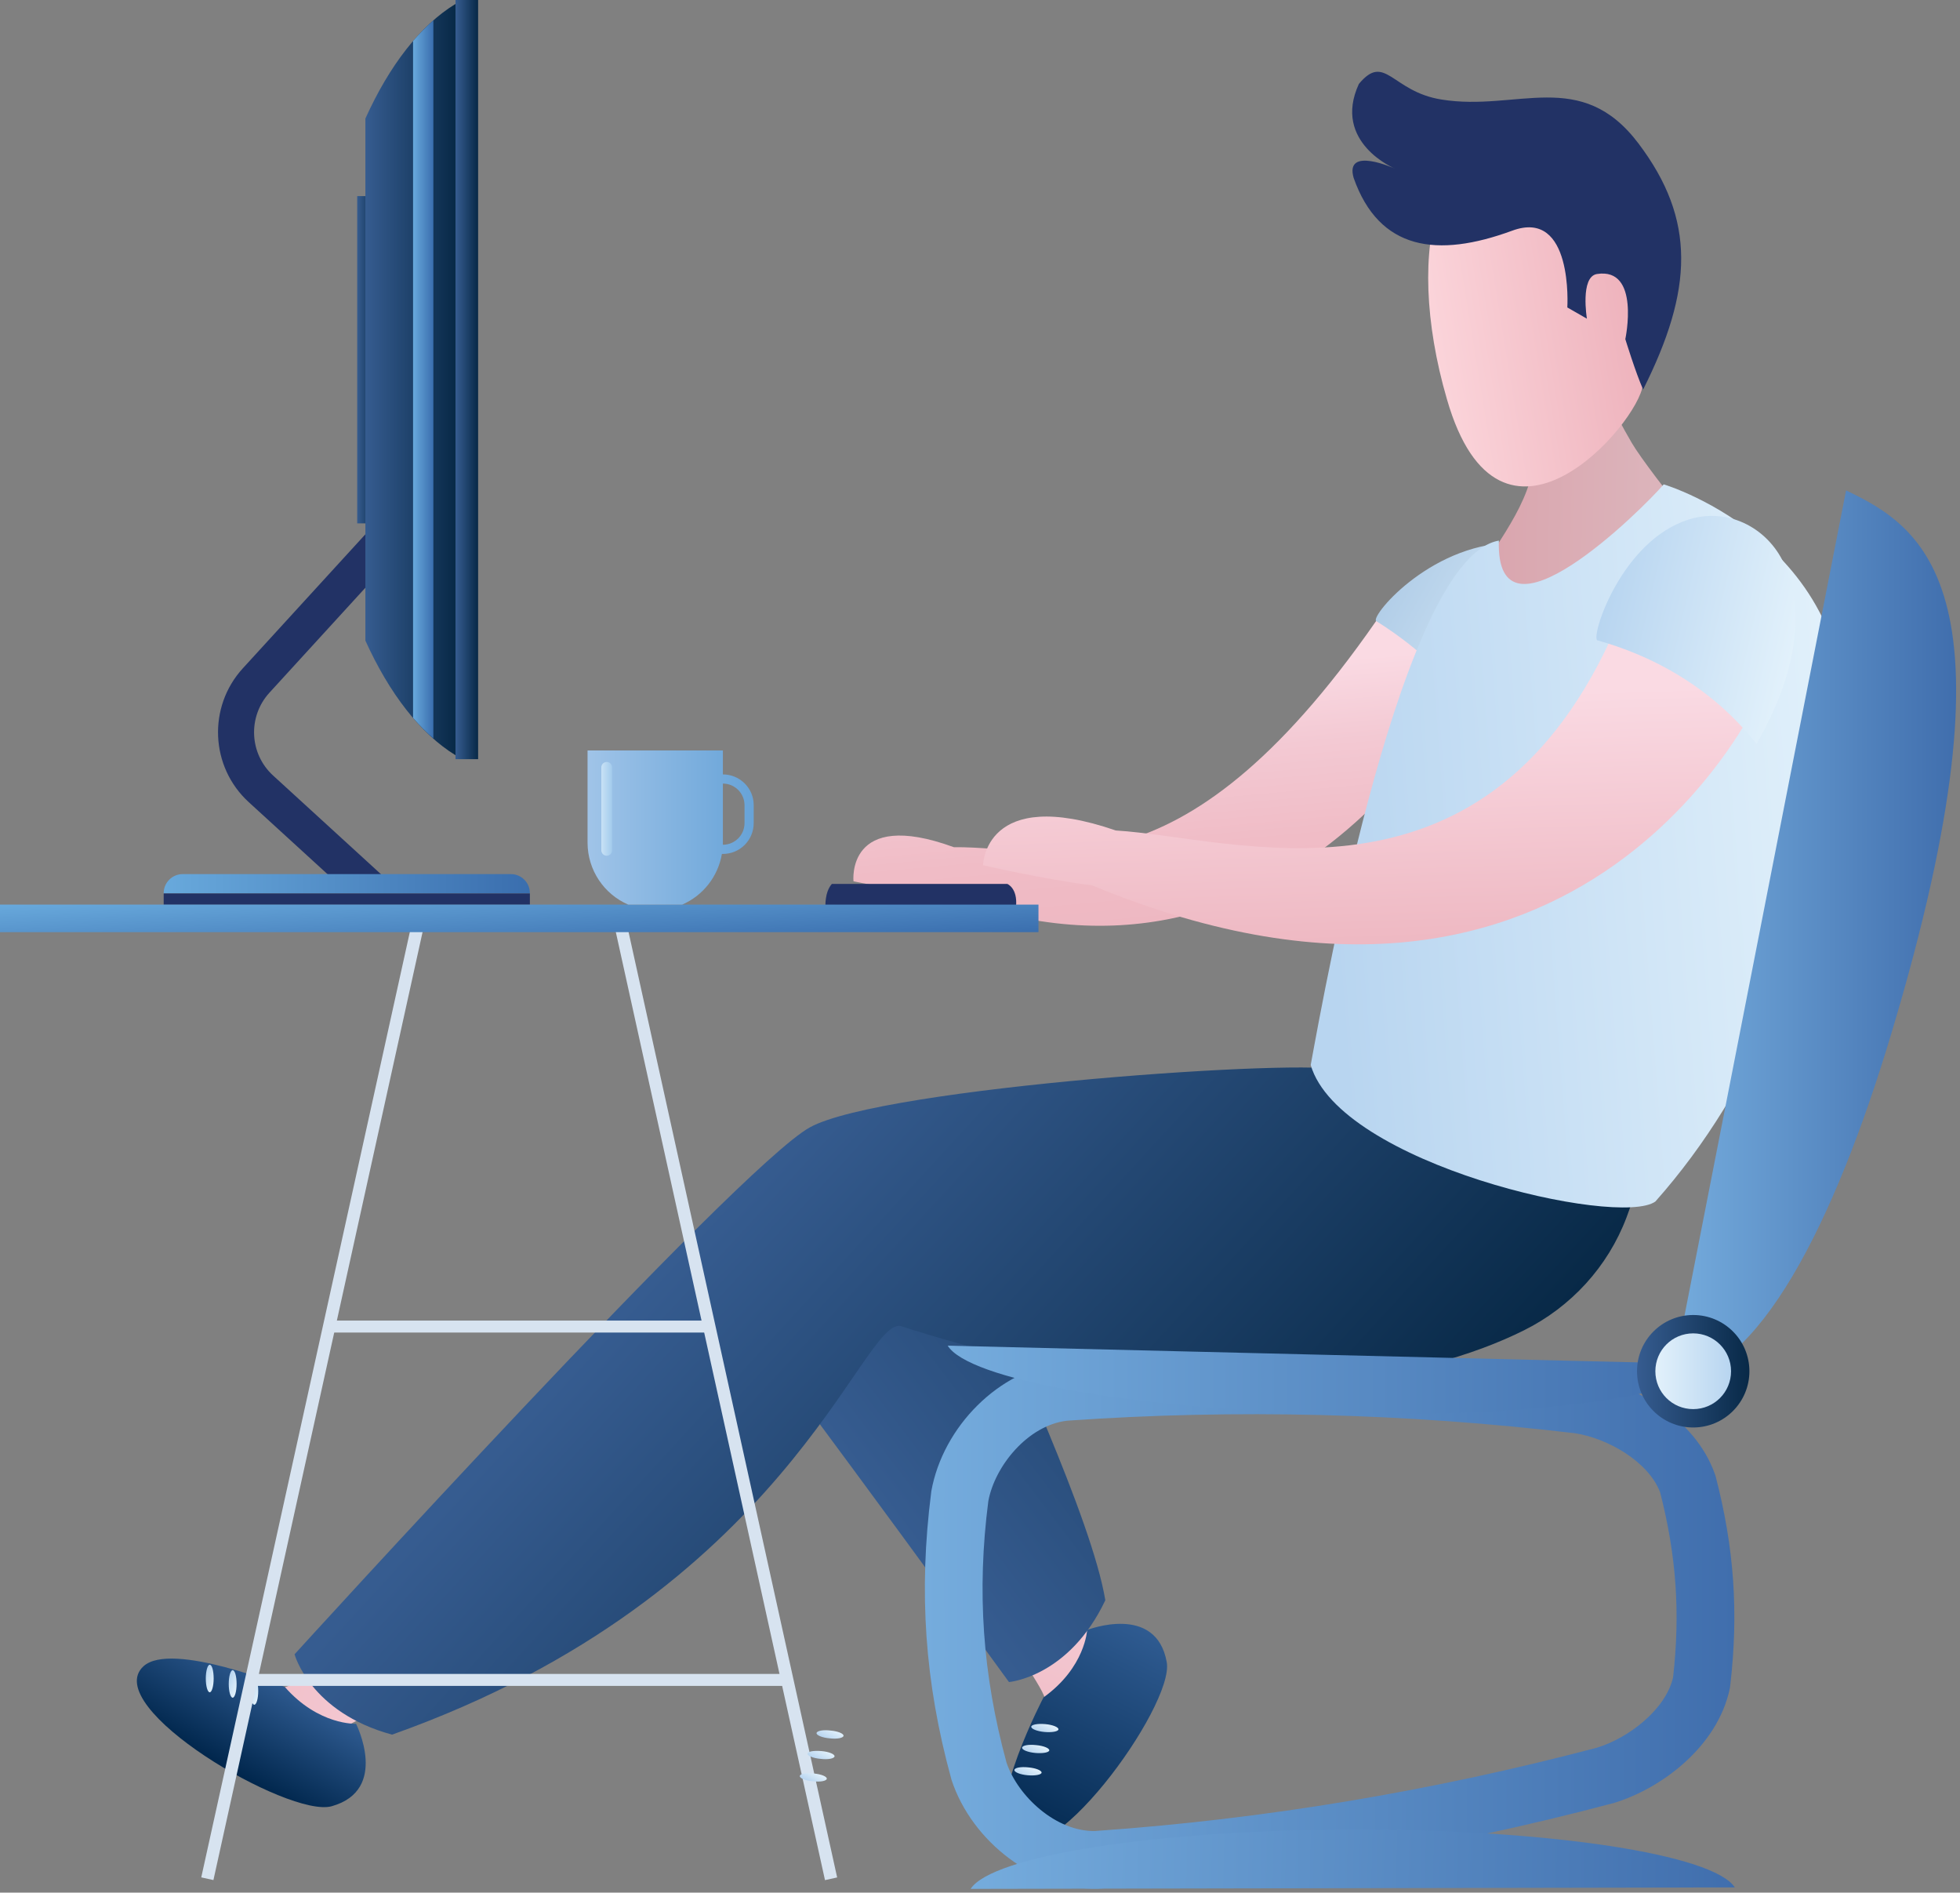 <svg width="318" height="307" viewBox="0 0 318 307" fill="none" xmlns="http://www.w3.org/2000/svg">
<rect x="0" y="0" width="318" height="307" fill="#808080" stroke="none"/>
<path d="M162.398 227.189C162.398 227.189 179.173 270.116 179.252 273.068C179.438 279.956 178.056 287.35 172.314 289.691C166.572 292.031 171.596 283.174 169.523 275.461C168.38 271.206 144.135 239.423 144.135 239.423L162.398 227.189Z" fill="url(#paint0_linear)"/>
<path d="M116.196 208.544C132.545 229.981 163.701 272.843 163.701 272.843C163.701 272.843 173.43 272.045 179.332 259.571C177.126 246.219 163.249 217.029 160.032 208.544H116.196Z" fill="url(#paint1_linear)"/>
<path d="M240.182 106.998C240.182 106.998 211.737 167.665 153.121 145.165C146.422 144.633 138.473 142.957 138.473 142.957C138.473 142.957 137.224 131.015 154.769 137.425C170.692 137.212 191.959 147.053 224.79 98.514C233.11 87.716 242.175 97.557 240.182 106.998Z" fill="url(#paint2_linear)"/>
<path d="M258.816 99.578C259.401 105.748 257.434 114.897 246.269 125.669C245.658 124.605 238.56 110.243 223.248 100.721C222.503 99.684 232.685 87.609 246.349 88.061C253.101 88.301 258.178 92.849 258.816 99.578Z" fill="url(#paint3_linear)"/>
<path d="M246.056 51.784C246.056 51.784 249.831 67.795 248.741 75.588C247.731 82.822 241.75 89.471 237.364 97.158C228.83 112.158 254.563 107.185 264.851 103.168C284.044 95.668 282.449 94.79 282.449 94.79C282.449 94.79 267.562 76.652 264.745 71.838C262.139 67.396 256.61 56.864 255.813 51.837C253.792 39.337 246.056 51.784 246.056 51.784Z" fill="url(#paint4_linear)"/>
<path d="M95.355 256.737C95.355 256.737 56.091 280.834 53.194 281.446C46.468 282.855 32.618 284.292 29.295 279.052C25.972 273.813 40.699 276.419 47.93 273.015C51.917 271.126 80.096 240.939 80.096 240.939L95.355 256.737Z" fill="url(#paint5_linear)"/>
<path d="M263.894 197.48C260.863 205.486 254.882 212.002 247.226 215.805C231.701 223.545 197.887 231.763 146.103 215.087C139.696 213.997 127.676 258.632 63.61 281.373C50.291 277.755 47.792 268.34 47.792 268.34C47.792 268.34 119.572 189.448 131.375 182.879C143.178 176.309 213.358 171.575 217.478 173.649C218.435 174.128 222.45 174.048 228.006 173.649C239.596 172.825 256.929 182.267 264.611 186.549C266.871 187.825 265.728 192.693 263.894 197.48Z" fill="url(#paint6_linear)"/>
<path d="M269.928 78.567C269.928 78.567 304.38 88.806 298.957 125.058C294.305 152.426 285.028 176.362 268.573 194.9C262.591 199.156 217.334 188.819 212.655 172.755C215.091 159.438 227.55 90.38 243.185 87.689C242.574 106.227 266.34 82.742 269.928 78.567Z" fill="url(#paint7_linear)"/>
<path d="M46.202 273.627C51.705 279.904 57.766 279.611 57.766 279.611C57.766 279.611 63.215 290.356 53.805 292.989C46.893 294.931 16.083 276.872 23.287 270.276C27.806 266.153 46.202 273.627 46.202 273.627Z" fill="url(#paint8_linear)"/>
<path d="M34.665 272.27C34.665 273.494 34.372 274.504 34.027 274.504C33.681 274.504 33.389 273.52 33.389 272.27C33.389 271.047 33.681 270.036 34.027 270.036C34.399 270.036 34.665 271.047 34.665 272.27Z" fill="url(#paint9_linear)"/>
<path d="M38.387 273.148C38.387 274.371 38.094 275.382 37.749 275.382C37.403 275.382 37.111 274.398 37.111 273.148C37.111 271.924 37.403 270.914 37.749 270.914C38.121 270.94 38.387 271.924 38.387 273.148Z" fill="url(#paint10_linear)"/>
<path d="M41.257 276.526C41.61 276.526 41.895 275.526 41.895 274.292C41.895 273.058 41.61 272.058 41.257 272.058C40.905 272.058 40.619 273.058 40.619 274.292C40.619 275.526 40.905 276.526 41.257 276.526Z" fill="url(#paint11_linear)"/>
<path d="M169.31 275.329C176.089 270.461 176.381 264.397 176.381 264.397C176.381 264.397 187.599 260.009 189.301 269.637C190.55 276.712 169.602 305.649 163.754 297.829C160.085 292.909 169.31 275.329 169.31 275.329Z" fill="url(#paint12_linear)"/>
<path d="M166.838 286.685C168.06 286.792 169.017 287.191 168.991 287.536C168.964 287.882 167.927 288.068 166.731 287.962C165.508 287.856 164.551 287.457 164.578 287.111C164.605 286.739 165.615 286.552 166.838 286.685Z" fill="url(#paint13_linear)"/>
<path d="M168.087 283.069C169.31 283.175 170.267 283.574 170.24 283.92C170.214 284.266 169.177 284.452 167.981 284.345C166.758 284.239 165.801 283.84 165.827 283.494C165.854 283.122 166.864 282.936 168.087 283.069Z" fill="url(#paint14_linear)"/>
<path d="M169.576 279.664C170.799 279.77 171.756 280.169 171.729 280.515C171.702 280.861 170.666 281.047 169.469 280.941C168.247 280.834 167.29 280.435 167.316 280.089C167.343 279.744 168.353 279.558 169.576 279.664Z" fill="url(#paint15_linear)"/>
<path d="M178.667 306.34L178.056 306.366C168.114 306.632 157.72 298.893 154.37 288.68L154.317 288.467C150.037 272.881 149.027 258.173 151.074 242.135L151.1 241.896C152.988 231.337 162.212 222.215 172.101 221.097L172.713 221.044C200.413 219.103 228.671 219.821 256.716 223.172L256.849 223.199C264.851 224.395 274.953 229.874 278.222 239.077L278.355 239.476C281.359 251.045 282.104 261.524 280.721 273.413L280.668 273.812C278.701 283.36 269.45 290.196 261.688 292.509L261.555 292.536C234.253 299.77 206.367 304.398 178.667 306.34ZM177.684 297.004L178.003 296.978C205.091 295.089 232.366 290.541 259.082 283.493C264.266 281.924 270.247 277.27 271.444 272.11C272.64 261.604 271.975 252.295 269.344 242.056C267.456 237.109 260.89 233.305 255.52 232.481C228.086 229.236 200.439 228.545 173.377 230.433L173.058 230.459C166.758 231.231 161.415 237.774 160.351 243.492C158.464 258.147 159.421 271.631 163.302 285.913C165.163 291.392 171.357 297.137 177.684 297.004Z" fill="url(#paint16_linear)"/>
<path d="M153.759 218.278C157.081 223.704 183.399 228.518 215.485 229.289C247.572 230.061 274.102 226.55 277.691 221.284L153.759 218.278Z" fill="url(#paint17_linear)"/>
<path d="M157.48 306.393C160.91 301.047 187.334 296.818 219.447 296.765C251.559 296.712 277.983 300.808 281.466 306.153L157.48 306.393Z" fill="url(#paint18_linear)"/>
<path d="M271.258 223.837C285.188 223.066 297.629 198.411 306.853 167.665C328.439 95.801 312.117 85.561 299.516 79.55L271.258 223.837Z" fill="url(#paint19_linear)"/>
<path d="M283.832 222.427C283.832 227.454 279.764 231.55 274.713 231.55C269.689 231.55 265.595 227.481 265.595 222.427C265.595 217.401 269.663 213.305 274.713 213.305C279.738 213.305 283.832 217.374 283.832 222.427Z" fill="url(#paint20_linear)"/>
<path d="M280.854 222.427C280.854 225.831 278.116 228.571 274.713 228.571C271.311 228.571 268.573 225.831 268.573 222.427C268.573 219.023 271.311 216.283 274.713 216.283C278.089 216.283 280.854 219.023 280.854 222.427Z" fill="url(#paint21_linear)"/>
<path d="M286.091 111.866C286.091 111.866 257.966 177.107 177.205 143.622C169.151 142.585 159.501 140.351 159.501 140.351C159.501 140.351 159.66 127.345 181.033 134.712C200.147 135.856 239.969 149.846 261.342 103.647C270.832 94.392 288.058 103.302 286.091 111.866Z" fill="url(#paint22_linear)"/>
<path d="M289.733 92.078C292.046 97.849 292.71 107.158 285.001 120.643C284.097 119.792 276.521 108.701 259.136 103.86C258.125 103.089 263.096 87.663 274.022 84.258C280.509 82.21 287.234 85.801 289.733 92.078Z" fill="url(#paint23_linear)"/>
<path d="M164.844 147.079H133.927C133.927 147.079 133.768 144.739 134.964 143.382H163.435C163.435 143.382 165.136 144.047 164.844 147.079Z" fill="#223265"/>
<path d="M61.115 31.81H57.952V84.896H61.115V31.81Z" fill="url(#paint24_linear)"/>
<path d="M55.453 143.914H64.119L44.314 125.802C40.433 122.265 40.167 116.227 43.73 112.344L62.577 91.732V83.061L39.396 108.408C33.681 114.658 34.106 124.392 40.353 130.111L55.453 143.914Z" fill="#223265"/>
<path d="M85.971 144.925C85.971 144.899 85.971 144.899 85.971 144.872C85.971 143.17 84.589 141.787 82.887 141.787H29.641C27.939 141.787 26.557 143.17 26.557 144.872C26.557 144.899 26.557 144.899 26.557 144.925H85.971Z" fill="url(#paint25_linear)"/>
<path d="M85.971 144.925H26.557V146.76H85.971V144.925Z" fill="#223265"/>
<path d="M59.281 19.229V103.913C63.162 112.477 68.186 118.993 73.902 122.504V0.638C68.186 4.122 63.162 10.638 59.281 19.229Z" fill="url(#paint26_linear)"/>
<path d="M77.571 0H73.902V123.142H77.571V0Z" fill="url(#paint27_linear)"/>
<path d="M70.313 3.298C69.17 4.309 68.08 5.426 67.017 6.649V116.44C68.08 117.69 69.17 118.78 70.313 119.791V3.298Z" fill="url(#paint28_linear)"/>
<path d="M66.755 149.996L32.653 304.527L34.626 304.963L68.728 150.432L66.755 149.996Z" fill="#D7E3F0"/>
<path d="M101.722 150.006L99.749 150.442L133.851 304.973L135.824 304.538L101.722 150.006Z" fill="#D7E3F0"/>
<path d="M127.733 271.525H40.752V273.467H127.733V271.525Z" fill="#D7E3F0"/>
<path d="M115.292 214.21H53.22V216.151H115.292V214.21Z" fill="#D7E3F0"/>
<path d="M168.486 146.734H0V151.202H168.486V146.734Z" fill="url(#paint29_linear)"/>
<path d="M117.286 125.616V121.733H95.328V136.68C95.328 141.175 98.04 145.058 101.921 146.734H110.694C114.043 145.271 116.489 142.212 117.127 138.515H117.286C120.051 138.515 122.284 136.281 122.284 133.515V130.589C122.284 127.85 120.051 125.616 117.286 125.616ZM120.795 133.515C120.795 135.457 119.227 137.026 117.286 137.026C117.286 136.919 117.286 136.786 117.286 136.68V127.105C119.227 127.105 120.795 128.675 120.795 130.616V133.515Z" fill="url(#paint30_linear)"/>
<path opacity="0.75" d="M99.316 137.93C99.316 138.409 98.917 138.808 98.439 138.808C97.96 138.808 97.561 138.409 97.561 137.93V124.472C97.561 123.993 97.96 123.594 98.439 123.594C98.917 123.594 99.316 123.993 99.316 124.472V137.93Z" fill="url(#paint31_linear)"/>
<path d="M132.028 287.676C133.236 287.777 134.192 288.181 134.141 288.534C134.091 288.887 133.085 289.089 131.877 288.938C130.669 288.837 129.713 288.433 129.763 288.08C129.813 287.726 130.82 287.524 132.028 287.676Z" fill="url(#paint32_linear)"/>
<path d="M133.286 284.041C134.494 284.142 135.45 284.546 135.4 284.899C135.35 285.253 134.343 285.455 133.135 285.303C131.927 285.202 130.971 284.798 131.021 284.445C131.072 284.092 132.028 283.94 133.286 284.041Z" fill="url(#paint33_linear)"/>
<path d="M134.745 280.71C135.953 280.811 136.91 281.215 136.859 281.568C136.809 281.921 135.802 282.123 134.594 281.972C133.387 281.871 132.43 281.467 132.481 281.114C132.531 280.76 133.538 280.558 134.745 280.71Z" fill="url(#paint34_linear)"/>
<path d="M250.298 26.343C251.81 27.09 272.363 35.249 266.541 62.424C265.859 68.711 243.391 94.748 234.755 64.752C227.491 39.845 233.473 17.99 250.298 26.343Z" fill="url(#paint35_linear)"/>
<path d="M257.467 51.693L254.29 49.872C254.29 49.872 255.307 33.727 245.332 37.423C233.193 41.879 223.772 40.614 219.624 28.865C218.1 23.608 226.321 27.355 226.321 27.355C226.321 27.355 216.102 23.122 220.466 13.621C224.737 8.471 225.783 14.86 233.881 16.146C246.154 18.137 256.493 10.904 265.841 23.279C275.189 35.654 274.702 47.016 266.589 63.186C265.377 60.47 263.7 55.011 263.7 55.011C263.7 55.011 266.203 43.321 259.086 44.449C256.346 44.914 257.467 51.693 257.467 51.693Z" fill="#223265"/>
<defs>
<linearGradient id="paint0_linear" x1="172.107" y1="230.711" x2="152.94" y2="283.741" gradientUnits="userSpaceOnUse">
<stop stop-color="#FADAE3"/>
<stop offset="1" stop-color="#EEB8C2"/>
</linearGradient>
<linearGradient id="paint1_linear" x1="134.519" y1="232.641" x2="223.624" y2="164.916" gradientUnits="userSpaceOnUse">
<stop stop-color="#365C90"/>
<stop offset="1" stop-color="#082947"/>
</linearGradient>
<linearGradient id="paint2_linear" x1="189.242" y1="109.493" x2="192.882" y2="149.54" gradientUnits="userSpaceOnUse">
<stop stop-color="#FADAE3"/>
<stop offset="0.325" stop-color="#F3C9D3"/>
<stop offset="0.699" stop-color="#F0BCC6"/>
<stop offset="1" stop-color="#EEB8C2"/>
</linearGradient>
<linearGradient id="paint3_linear" x1="256.717" y1="111.801" x2="226.327" y2="94.781" gradientUnits="userSpaceOnUse">
<stop stop-color="#E2F1FB"/>
<stop offset="1" stop-color="#B2CEE8"/>
</linearGradient>
<linearGradient id="paint4_linear" x1="282.851" y1="77.501" x2="236.214" y2="76.522" gradientUnits="userSpaceOnUse">
<stop stop-color="#DDBCC2"/>
<stop offset="1" stop-color="#D9A2AB"/>
</linearGradient>
<linearGradient id="paint5_linear" x1="93.469" y1="267.71" x2="32.279" y2="257.252" gradientUnits="userSpaceOnUse">
<stop stop-color="#FADAE3"/>
<stop offset="1" stop-color="#EEB8C2"/>
</linearGradient>
<linearGradient id="paint6_linear" x1="126.843" y1="184.779" x2="209.262" y2="260.505" gradientUnits="userSpaceOnUse">
<stop stop-color="#365C90"/>
<stop offset="1" stop-color="#082947"/>
</linearGradient>
<linearGradient id="paint7_linear" x1="300.969" y1="134.681" x2="215.514" y2="141.191" gradientUnits="userSpaceOnUse">
<stop stop-color="#E2F1FB"/>
<stop offset="1" stop-color="#B8D5F0"/>
</linearGradient>
<linearGradient id="paint8_linear" x1="45.185" y1="272.344" x2="36.724" y2="286.989" gradientUnits="userSpaceOnUse">
<stop stop-color="#2F5B91"/>
<stop offset="1" stop-color="#00264C"/>
</linearGradient>
<linearGradient id="paint9_linear" x1="34.968" y1="272.633" x2="33.106" y2="271.908" gradientUnits="userSpaceOnUse">
<stop stop-color="#E2F1FB"/>
<stop offset="1" stop-color="#B8D5F0"/>
</linearGradient>
<linearGradient id="paint10_linear" x1="38.691" y1="273.521" x2="36.829" y2="272.797" gradientUnits="userSpaceOnUse">
<stop stop-color="#E2F1FB"/>
<stop offset="1" stop-color="#B8D5F0"/>
</linearGradient>
<linearGradient id="paint11_linear" x1="42.201" y1="274.664" x2="40.339" y2="273.94" gradientUnits="userSpaceOnUse">
<stop stop-color="#E2F1FB"/>
<stop offset="1" stop-color="#B8D5F0"/>
</linearGradient>
<linearGradient id="paint12_linear" x1="184.595" y1="263.66" x2="166.427" y2="299.575" gradientUnits="userSpaceOnUse">
<stop stop-color="#2F5B91"/>
<stop offset="1" stop-color="#00264C"/>
</linearGradient>
<linearGradient id="paint13_linear" x1="167.236" y1="286.42" x2="166.334" y2="288.204" gradientUnits="userSpaceOnUse">
<stop stop-color="#E2F1FB"/>
<stop offset="1" stop-color="#B8D5F0"/>
</linearGradient>
<linearGradient id="paint14_linear" x1="168.481" y1="282.8" x2="167.579" y2="284.583" gradientUnits="userSpaceOnUse">
<stop stop-color="#E2F1FB"/>
<stop offset="1" stop-color="#B8D5F0"/>
</linearGradient>
<linearGradient id="paint15_linear" x1="169.958" y1="279.414" x2="169.056" y2="281.197" gradientUnits="userSpaceOnUse">
<stop stop-color="#E2F1FB"/>
<stop offset="1" stop-color="#B8D5F0"/>
</linearGradient>
<linearGradient id="paint16_linear" x1="150.034" y1="263.206" x2="281.406" y2="263.206" gradientUnits="userSpaceOnUse">
<stop stop-color="#75ACDD"/>
<stop offset="1" stop-color="#406EAD"/>
</linearGradient>
<linearGradient id="paint17_linear" x1="153.752" y1="223.849" x2="277.688" y2="223.849" gradientUnits="userSpaceOnUse">
<stop stop-color="#75ACDD"/>
<stop offset="1" stop-color="#406EAD"/>
</linearGradient>
<linearGradient id="paint18_linear" x1="157.607" y1="300.832" x2="281.512" y2="303.594" gradientUnits="userSpaceOnUse">
<stop stop-color="#75ACDD"/>
<stop offset="1" stop-color="#406EAD"/>
</linearGradient>
<linearGradient id="paint19_linear" x1="271.246" y1="151.705" x2="317.368" y2="151.705" gradientUnits="userSpaceOnUse">
<stop stop-color="#75ACDD"/>
<stop offset="1" stop-color="#406EAD"/>
</linearGradient>
<linearGradient id="paint20_linear" x1="265.602" y1="222.421" x2="283.818" y2="222.421" gradientUnits="userSpaceOnUse">
<stop stop-color="#365C90"/>
<stop offset="1" stop-color="#082947"/>
</linearGradient>
<linearGradient id="paint21_linear" x1="268.571" y1="222.42" x2="280.848" y2="222.42" gradientUnits="userSpaceOnUse">
<stop stop-color="#E2F1FB"/>
<stop offset="1" stop-color="#B8D5F0"/>
</linearGradient>
<linearGradient id="paint22_linear" x1="222.463" y1="113.118" x2="223.771" y2="153.537" gradientUnits="userSpaceOnUse">
<stop stop-color="#FADAE3"/>
<stop offset="1" stop-color="#EEB8C2"/>
</linearGradient>
<linearGradient id="paint23_linear" x1="291.168" y1="104.261" x2="260.342" y2="97.163" gradientUnits="userSpaceOnUse">
<stop stop-color="#E2F1FB"/>
<stop offset="1" stop-color="#B8D5F0"/>
</linearGradient>
<linearGradient id="paint24_linear" x1="57.943" y1="58.357" x2="61.112" y2="58.357" gradientUnits="userSpaceOnUse">
<stop stop-color="#365C90"/>
<stop offset="1" stop-color="#082947"/>
</linearGradient>
<linearGradient id="paint25_linear" x1="26.557" y1="143.354" x2="85.977" y2="143.354" gradientUnits="userSpaceOnUse">
<stop stop-color="#68A9DC"/>
<stop offset="1" stop-color="#3A6EAE"/>
</linearGradient>
<linearGradient id="paint26_linear" x1="59.284" y1="61.565" x2="73.91" y2="61.565" gradientUnits="userSpaceOnUse">
<stop stop-color="#365C90"/>
<stop offset="1" stop-color="#082947"/>
</linearGradient>
<linearGradient id="paint27_linear" x1="73.91" y1="61.565" x2="77.567" y2="61.565" gradientUnits="userSpaceOnUse">
<stop stop-color="#365C90"/>
<stop offset="1" stop-color="#082947"/>
</linearGradient>
<linearGradient id="paint28_linear" x1="67.02" y1="61.565" x2="70.311" y2="61.565" gradientUnits="userSpaceOnUse">
<stop stop-color="#68A9DC"/>
<stop offset="1" stop-color="#3A6EAE"/>
</linearGradient>
<linearGradient id="paint29_linear" x1="83.892" y1="142.344" x2="84.588" y2="155.615" gradientUnits="userSpaceOnUse">
<stop stop-color="#68A9DC"/>
<stop offset="1" stop-color="#3A6EAE"/>
</linearGradient>
<linearGradient id="paint30_linear" x1="95.346" y1="134.238" x2="122.295" y2="134.238" gradientUnits="userSpaceOnUse">
<stop stop-color="#A0C4E8"/>
<stop offset="1" stop-color="#67A3D8"/>
</linearGradient>
<linearGradient id="paint31_linear" x1="97.531" y1="131.196" x2="99.309" y2="131.196" gradientUnits="userSpaceOnUse">
<stop stop-color="#D7EDFA"/>
<stop offset="1" stop-color="#A7CFEE"/>
</linearGradient>
<linearGradient id="paint32_linear" x1="132.412" y1="287.403" x2="131.514" y2="289.174" gradientUnits="userSpaceOnUse">
<stop stop-color="#E2F1FB"/>
<stop offset="1" stop-color="#B8D5F0"/>
</linearGradient>
<linearGradient id="paint33_linear" x1="133.647" y1="283.804" x2="132.749" y2="285.575" gradientUnits="userSpaceOnUse">
<stop stop-color="#E2F1FB"/>
<stop offset="1" stop-color="#B8D5F0"/>
</linearGradient>
<linearGradient id="paint34_linear" x1="135.111" y1="280.439" x2="134.213" y2="282.21" gradientUnits="userSpaceOnUse">
<stop stop-color="#E2F1FB"/>
<stop offset="1" stop-color="#B8D5F0"/>
</linearGradient>
<linearGradient id="paint35_linear" x1="232.338" y1="53.854" x2="267.186" y2="48.171" gradientUnits="userSpaceOnUse">
<stop stop-color="#FBD4DA"/>
<stop offset="1" stop-color="#EDB0BA"/>
</linearGradient>
</defs>
</svg>
